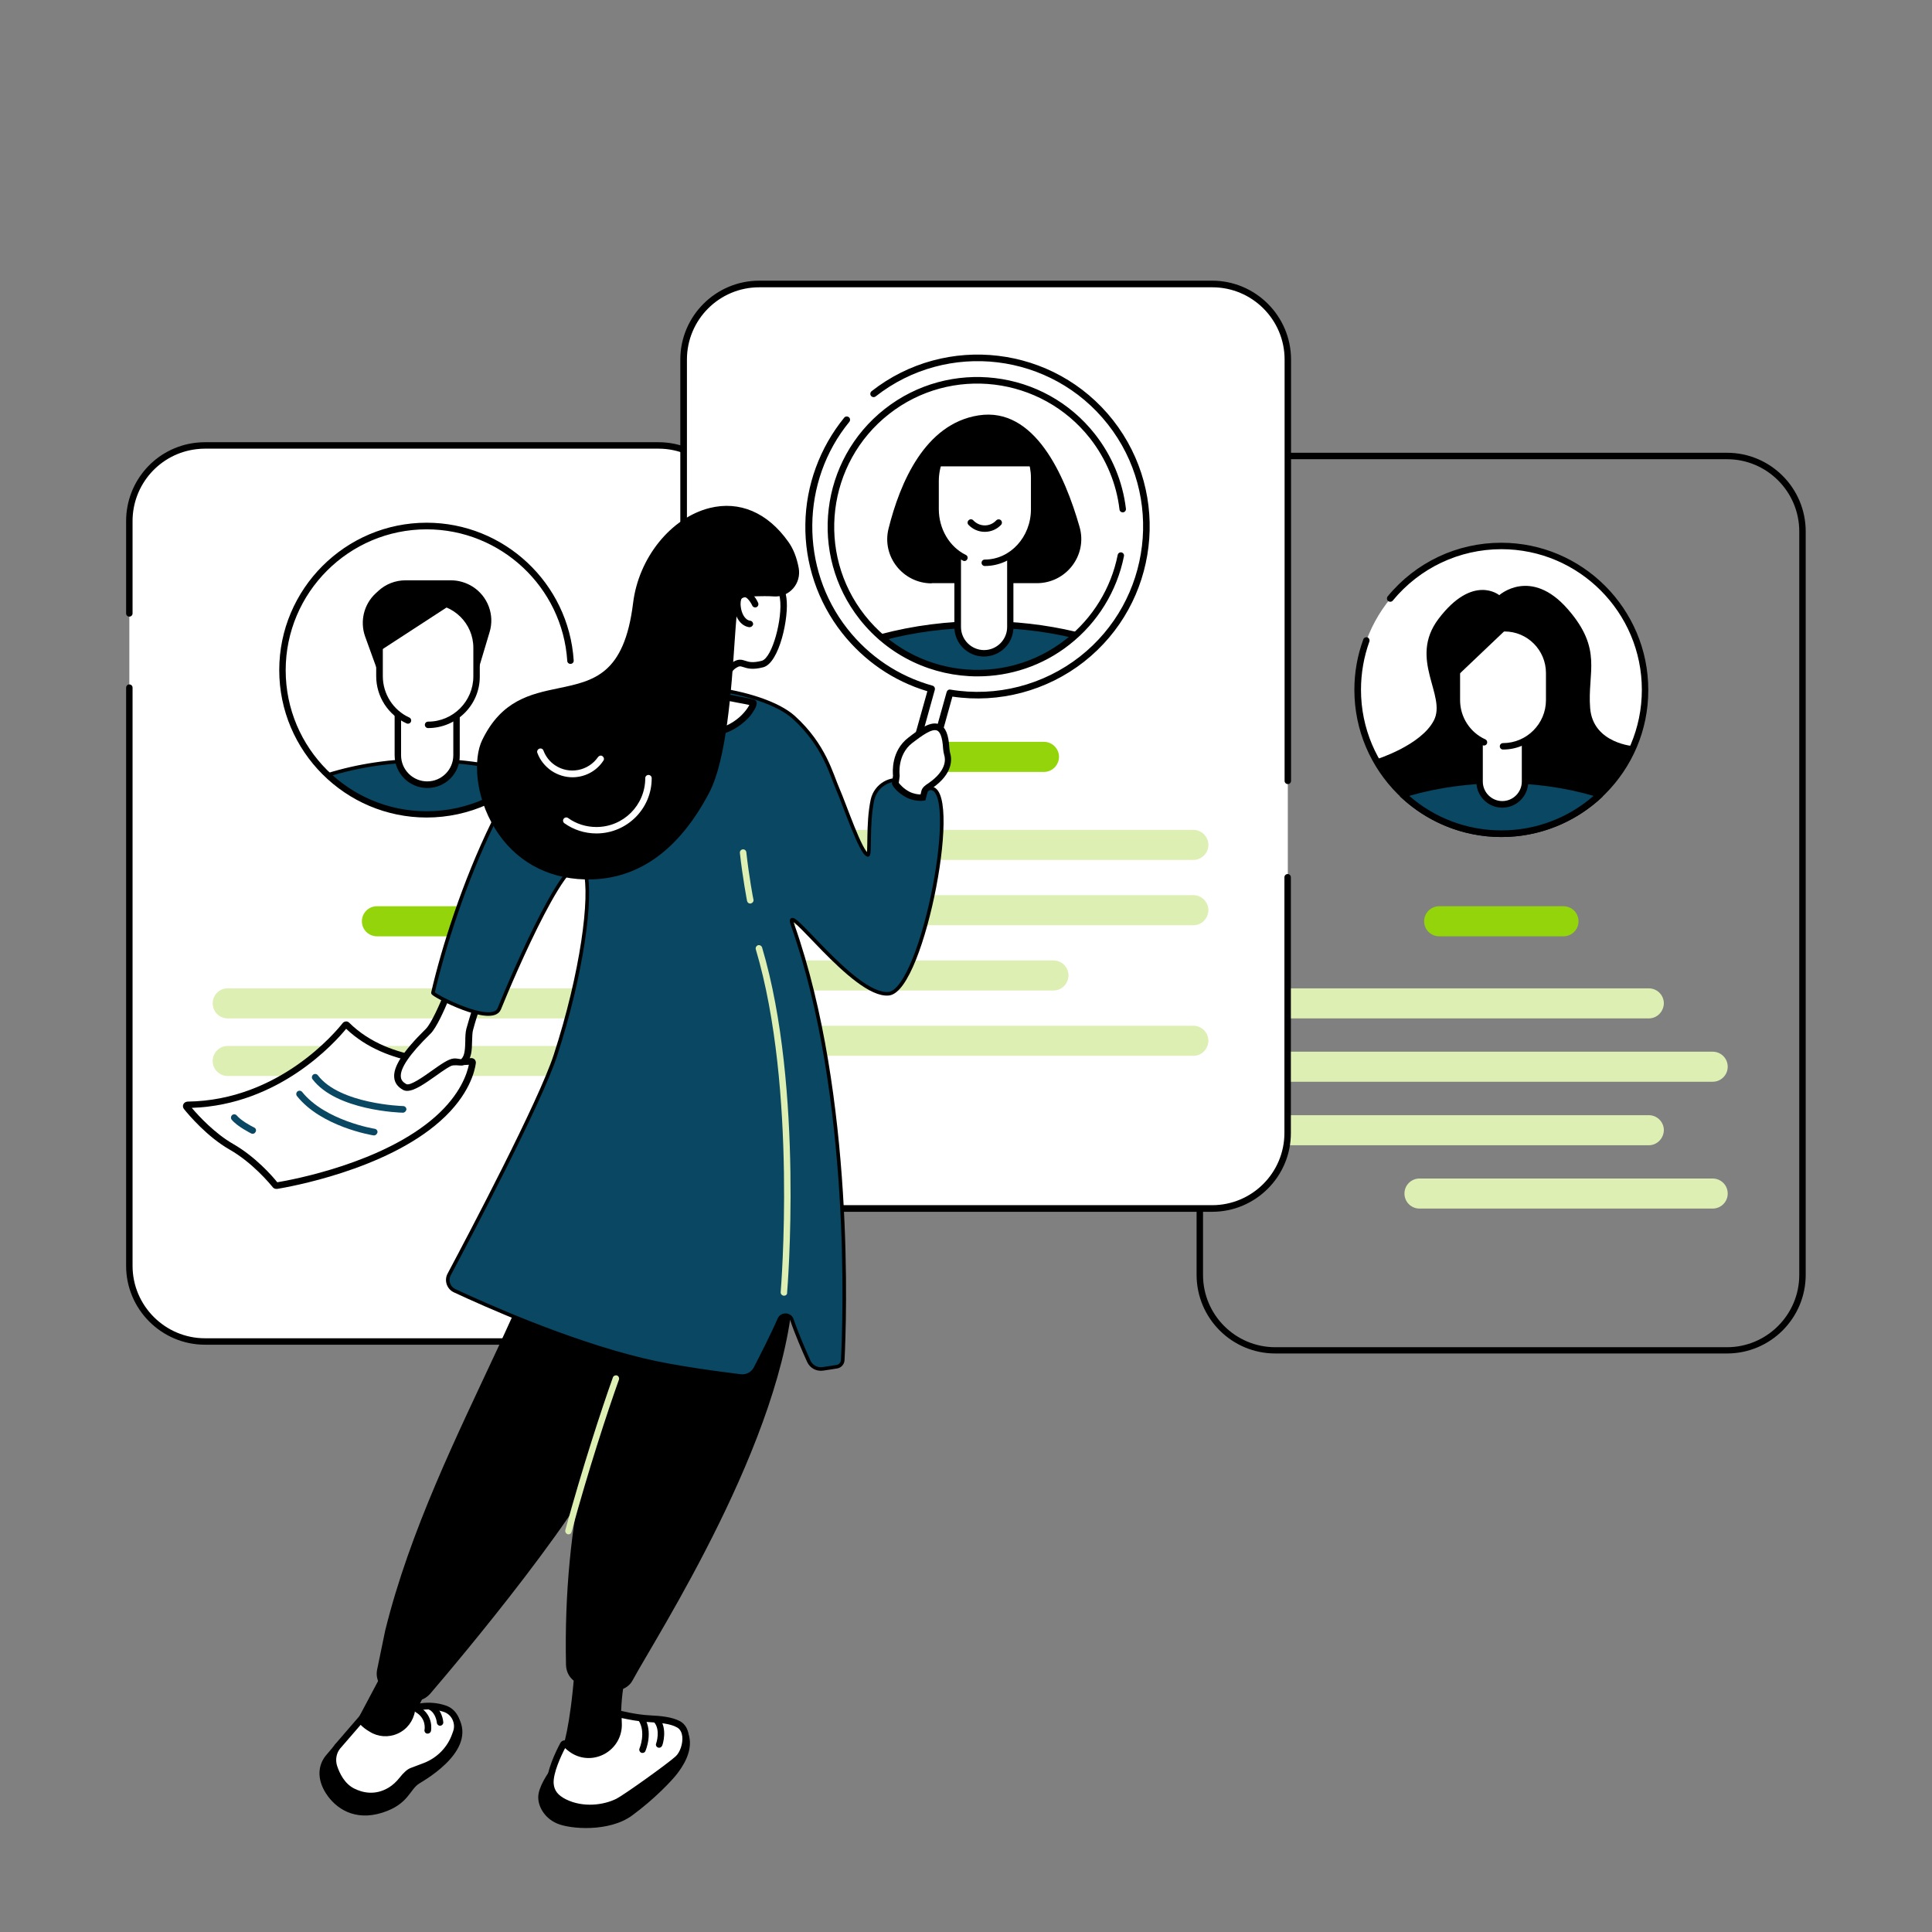 <?xml version="1.0" encoding="utf-8"?>
<!-- Generator: Adobe Illustrator 28.2.0, SVG Export Plug-In . SVG Version: 6.00 Build 0)  -->
<svg version="1.1" id="Layer_1" xmlns="http://www.w3.org/2000/svg" xmlns:xlink="http://www.w3.org/1999/xlink" x="0px" y="0px"
	 viewBox="0 0 1080 1080" style="enable-background:new 0 0 1080 1080;" xml:space="preserve">
<rect x="0" y="0" width="1080" height="1080" fill="#808080" stroke="none"/>
<style type="text/css">
	.st0{fill:#FFFFFF;}
	.st1{fill:#93D50A;}
	.st2{fill:#DDEFB3;}
	.st3{fill:#094762;stroke:#000000;stroke-width:2;stroke-miterlimit:10;}
	.st4{clip-path:url(#SVGID_00000036216535850243885270000010755576635071630512_);}
	.st5{fill:#094762;}
</style>
<g>
	<path class="st0" d="M72.3,707.6c0,23.4,18.9,42.3,42.3,42.3h253.5c23.4,0,42.3-18.9,42.3-42.3V291.3c0-23.4-18.9-42.3-42.3-42.3
		c0,0-256.9,0.1-258.5,0.3c-21,2.5-37.3,20.3-37.3,42V707.6"/>
	<path d="M368.1,751.7H114.6c-24.3,0-44.1-19.8-44.1-44.1V384.4c0-1,0.8-1.8,1.8-1.8c1,0,1.8,0.8,1.8,1.8v323.2
		c0,22.3,18.2,40.5,40.5,40.5h253.5c22.3,0,40.5-18.2,40.5-40.5V291.3c0-22.3-18.2-40.5-40.5-40.5H114.6c-1.6,0-3.2,0.1-4.8,0.3
		c-20.4,2.4-35.7,19.7-35.7,40.2v51.6c0,1-0.8,1.8-1.8,1.8c-1,0-1.8-0.8-1.8-1.8v-51.6c0-22.4,16.7-41.2,38.9-43.8
		c1.7-0.2,3.5-0.3,5.2-0.3h253.5c24.3,0,44.1,19.8,44.1,44.1v416.3C412.2,732,392.4,751.7,368.1,751.7"/>
	<path class="st1" d="M280.2,523.4h-69.5c-4.6,0-8.4-3.7-8.4-8.4c0-4.6,3.7-8.4,8.4-8.4h69.5c4.6,0,8.4,3.8,8.4,8.4
		C288.6,519.6,284.9,523.4,280.2,523.4"/>
	<path class="st2" d="M363.7,569.3H127.3c-4.6,0-8.4-3.7-8.4-8.4s3.7-8.4,8.4-8.4h236.4c4.6,0,8.4,3.7,8.4,8.4
		S368.3,569.3,363.7,569.3"/>
	<path class="st2" d="M363.7,601.5H127.3c-4.6,0-8.4-3.7-8.4-8.4c0-4.6,3.7-8.4,8.4-8.4h236.4c4.6,0,8.4,3.7,8.4,8.4
		C372,597.7,368.3,601.5,363.7,601.5"/>
	<path class="st3" d="M183.2,433.2c14.4,13.6,33.9,22,55.3,22c21.4,0,40.9-8.4,55.3-22c-16.7-5.2-35.5-8.1-55.3-8.1
		C218.6,425.1,199.9,428,183.2,433.2"/>
	<path d="M266.1,378.7l7.6-25.4c2.9-9.6-1-19.9-9.4-25.3c-3.6-2.3-7.9-3.6-12.2-3.6h-25.4c-5.7,0-11.1,2.1-15.3,6l-1.4,1.3
		c-6.6,6.1-8.9,15.6-5.9,24.1l8.4,23.2L266.1,378.7"/>
	<path class="st0" d="M240.2,336.3h-28.2V378c0,8.6,3.7,16.3,11,21.3v23c0,9.1,7.4,16.4,16.4,16.4c9.1,0,16.4-7.4,16.4-16.4v-22.3
		c6.1-4.9,11-12.9,11-21.9v-16C266.9,347.5,254.7,336.3,240.2,336.3"/>
	<path d="M238.9,440.5c-10.1,0-18.3-8.2-18.3-18.3v-22.8c0-1,0.8-1.8,1.8-1.8c1,0,1.8,0.8,1.8,1.8v22.8c0,8.1,6.6,14.6,14.6,14.6
		c8.1,0,14.6-6.6,14.6-14.6v-21.8c0-1,0.8-1.8,1.8-1.8c1,0,1.8,0.8,1.8,1.8v21.8C257.2,432.3,249,440.5,238.9,440.5"/>
	<path d="M239.3,407c-1,0-1.8-0.8-1.8-1.8s0.8-1.8,1.8-1.8c14,0,25.3-11.4,25.3-25.3v-16c0-13.5-11-24.4-24.4-24.4H214V378
		c0,9.9,5.8,19,14.8,23.1c0.9,0.4,1.3,1.5,0.9,2.4c-0.4,0.9-1.5,1.3-2.4,0.9c-10.3-4.7-17-15-17-26.4v-42.2c0-1,0.8-1.8,1.8-1.8h28
		c15.5,0,28.1,12.6,28.1,28.1v16C268.3,394,255.3,407,239.3,407"/>
	<path d="M257,334.8l-43.8,28.5v-27.5C213.2,335.8,257,335.5,257,334.8"/>
	<path d="M238.5,457c-45.4,0-82.4-37-82.4-82.4s37-82.4,82.4-82.4c43.3,0,79.4,33.8,82.2,77c0.1,1-0.7,1.9-1.7,1.9
		c-1,0.1-1.9-0.7-1.9-1.7c-2.7-41.2-37.2-73.5-78.6-73.5c-43.4,0-78.8,35.3-78.8,78.8s35.3,78.8,78.8,78.8c22.8,0,44.4-9.8,59.4-27
		c0.7-0.8,1.8-0.8,2.6-0.2c0.8,0.7,0.8,1.8,0.2,2.6C284.9,446.7,262.3,457,238.5,457"/>
	<g>
		<defs>
			<rect id="SVGID_1_" x="668.4" y="251.5" width="341.2" height="505.8"/>
		</defs>
		<clipPath id="SVGID_00000098214828167518865490000002742842952196106917_">
			<use xlink:href="#SVGID_1_"  style="overflow:visible;"/>
		</clipPath>
		<g style="clip-path:url(#SVGID_00000098214828167518865490000002742842952196106917_);">
			<path d="M712.9,256.8c-22.2,0-40.4,18.1-40.4,40.4v415.5c0,22.3,18.1,40.4,40.4,40.4h252.5c22.2,0,40.4-18.1,40.4-40.4V297.1
				c0-22.3-18.1-40.4-40.4-40.4H712.9z M965.4,756.6H712.9c-24.3,0-44-19.7-44-44V297.1c0-24.3,19.7-44,44-44h252.5
				c24.3,0,44,19.7,44,44v415.5C1009.4,736.9,989.7,756.6,965.4,756.6"/>
		</g>
	</g>
	<path class="st0" d="M759,385.6c0-44.4,36-80.4,80.4-80.4s80.4,36,80.4,80.4s-36,80.4-80.4,80.4S759,430,759,385.6"/>
	<path d="M839.3,467.9c-45.3,0-82.2-36.9-82.2-82.3c0-9.7,1.7-19.2,5-28.2c0.3-0.9,1.4-1.4,2.3-1.1c0.9,0.3,1.4,1.4,1.1,2.3
		c-3.1,8.6-4.7,17.7-4.7,27c0,43.3,35.2,78.6,78.5,78.6c43.3,0,78.5-35.3,78.5-78.6c0-43.3-35.2-78.6-78.5-78.6
		c-23.6,0-45.7,10.5-60.7,28.7c-0.6,0.8-1.8,0.9-2.6,0.3c-0.8-0.6-0.9-1.8-0.3-2.6c15.7-19.1,38.8-30,63.5-30
		c45.3,0,82.2,36.9,82.2,82.3C921.5,431,884.6,467.9,839.3,467.9"/>
	<path d="M838.1,332.7c0,0-14.7-12.2-34,13.3c-17,22.6,4.8,42.8-2.6,56.8c-7.3,14-32.2,21.7-32.2,21.7s8,16,17.9,23h104.9
		c0,0,21.7-23.6,21.7-30.3c0,0-23.3-1.3-24.9-21.4c-1.6-20.1,7.3-32.7-12.6-55.4C855.7,316.9,838.1,332.7,838.1,332.7"/>
	<path class="st5" d="M784.2,444.1c14.4,13.6,33.8,21.9,55.1,21.9c21.3,0,40.7-8.3,55.1-21.9c-16.7-5.2-35.4-8.1-55.1-8.1
		C819.5,436.1,800.8,439,784.2,444.1"/>
	<path d="M787.8,444.9c14.3,12.5,32.5,19.3,51.5,19.3c19,0,37.2-6.8,51.5-19.3c-16.2-4.7-33.5-7.1-51.5-7.1
		C821.3,437.9,804,440.2,787.8,444.9z M839.3,467.9c-21,0-41.1-8-56.4-22.4c-0.5-0.4-0.7-1.1-0.5-1.7c0.1-0.6,0.6-1.1,1.2-1.3
		c17.4-5.4,36.2-8.1,55.7-8.1c19.5,0,38.2,2.7,55.7,8.1c0.6,0.2,1.1,0.7,1.2,1.3c0.1,0.6-0.1,1.3-0.5,1.7
		C880.4,459.9,860.3,467.9,839.3,467.9"/>
	<path class="st0" d="M839.8,449.6c-7,0-12.7-5.7-12.7-12.7v-64.7h25.4v64.7C852.5,444,846.8,449.6,839.8,449.6"/>
	<path d="M828.9,374v62.9c0,6,4.9,10.9,10.9,10.9c6,0,10.9-4.9,10.9-10.9V374H828.9z M839.8,451.5c-8,0-14.5-6.5-14.5-14.5v-64.7
		c0-1,0.8-1.8,1.8-1.8h25.4c1,0,1.8,0.8,1.8,1.8v64.7C854.3,445,847.8,451.5,839.8,451.5"/>
	<path class="st0" d="M840.2,417.2c14.3,0,25.8-11.6,25.8-25.8v-15.2c0-13.8-11.2-25-25-25h-26.7v40.2c0,10.5,6.2,19.5,15.1,23.5
		L840.2,417.2"/>
	<path d="M840.2,419c-1,0-1.8-0.8-1.8-1.8c0-1,0.8-1.8,1.8-1.8c13.2,0,24-10.8,24-24v-15.2c0-12.8-10.4-23.2-23.1-23.2h-24.9v38.4
		c0,9.4,5.5,18,14.1,21.9c0.9,0.4,1.3,1.5,0.9,2.4c-0.4,0.9-1.5,1.3-2.4,0.9c-9.8-4.5-16.2-14.4-16.2-25.2v-40.2
		c0-1,0.8-1.8,1.8-1.8H841c14.8,0,26.8,12,26.8,26.8v15.2C867.8,406.6,855.4,419,840.2,419"/>
	<path d="M841.7,352.1l-26.5,25.2v-26.2C815.3,351.1,841.7,352.7,841.7,352.1"/>
	<path class="st2" d="M921.7,569.3H721.2c-4.6,0-8.4-3.8-8.4-8.4c0-4.6,3.7-8.4,8.4-8.4h200.5c4.6,0,8.4,3.7,8.4,8.4
		C930,565.5,926.3,569.3,921.7,569.3"/>
	<path class="st2" d="M957.4,604.7H721.2c-4.6,0-8.4-3.7-8.4-8.4c0-4.6,3.7-8.4,8.4-8.4h236.2c4.6,0,8.4,3.7,8.4,8.4
		C965.8,601,962,604.7,957.4,604.7"/>
	<path class="st2" d="M921.7,640.2H721.2c-4.6,0-8.4-3.7-8.4-8.4c0-4.6,3.7-8.4,8.4-8.4h200.5c4.6,0,8.4,3.7,8.4,8.4
		C930,636.4,926.3,640.2,921.7,640.2"/>
	<path class="st2" d="M957.4,675.6H793.5c-4.6,0-8.4-3.7-8.4-8.4c0-4.6,3.7-8.4,8.4-8.4h163.9c4.6,0,8.4,3.7,8.4,8.4
		C965.8,671.9,962,675.6,957.4,675.6"/>
	<path class="st1" d="M874,523.4h-69.5c-4.6,0-8.4-3.7-8.4-8.4c0-4.6,3.7-8.4,8.4-8.4H874c4.6,0,8.4,3.7,8.4,8.4
		C882.4,519.6,878.7,523.4,874,523.4"/>
	<path class="st0" d="M719.9,633.3c0,23.3-18.9,42.2-42.3,42.2H424.4c-23.3,0-42.2-18.9-42.2-42.2V201c0-23.3,18.9-42.3,42.2-42.3
		h253.2c23.3,0,42.3,18.9,42.3,42.3V633.3"/>
	<path d="M677.6,677.4H424.4c-24.3,0-44.1-19.8-44.1-44.1V201c0-24.3,19.8-44.1,44.1-44.1h253.2c24.3,0,44.1,19.8,44.1,44.1v235.5
		c0,1-0.8,1.8-1.8,1.8c-1,0-1.8-0.8-1.8-1.8V201c0-22.3-18.1-40.4-40.4-40.4H424.4c-22.3,0-40.4,18.1-40.4,40.4v432.3
		c0,22.3,18.1,40.4,40.4,40.4h253.2c22.3,0,40.4-18.1,40.4-40.4V490.4c0-1,0.8-1.8,1.8-1.8c1,0,1.8,0.8,1.8,1.8v142.9
		C721.7,657.6,701.9,677.4,677.6,677.4"/>
	<path class="st1" d="M583.6,431.5H514c-4.6,0-8.4-3.8-8.4-8.4c0-4.6,3.8-8.4,8.4-8.4h69.6c4.6,0,8.4,3.8,8.4,8.4
		C591.9,427.8,588.2,431.5,583.6,431.5"/>
	<path class="st2" d="M667.1,480.7H430.5c-4.6,0-8.4-3.7-8.4-8.4s3.7-8.4,8.4-8.4h236.6c4.6,0,8.4,3.8,8.4,8.4
		S671.7,480.7,667.1,480.7"/>
	<path class="st2" d="M667.1,517.2H430.5c-4.6,0-8.4-3.8-8.4-8.4c0-4.6,3.7-8.4,8.4-8.4h236.6c4.6,0,8.4,3.8,8.4,8.4
		C675.4,513.5,671.7,517.2,667.1,517.2"/>
	<path class="st2" d="M588.8,553.7H430.5c-4.6,0-8.4-3.7-8.4-8.4c0-4.6,3.7-8.4,8.4-8.4h158.4c4.6,0,8.4,3.7,8.4,8.4
		C597.2,550,593.5,553.7,588.8,553.7"/>
	<path class="st2" d="M667.1,590.2H430.5c-4.6,0-8.4-3.8-8.4-8.4c0-4.6,3.7-8.4,8.4-8.4h236.6c4.6,0,8.4,3.8,8.4,8.4
		C675.4,586.5,671.7,590.2,667.1,590.2"/>
	<path class="st0" d="M473.3,234.7c-27.4,33.4-29,82.6-1.1,118c12.8,16.3,29.9,27.2,48.5,32.5L509.8,424c-0.8,2.7,0.8,5.6,3.6,6.4
		c2.8,0.8,5.6-0.8,6.4-3.6l11-39.3c25.2,4.2,52.1-1.8,73.8-18.8c41-32.2,52.9-95.7,15.9-132.4c-26.1-25.9-42.3-34.6-71.8-36.2
		C503.7,197.5,473.3,234.7,473.3,234.7"/>
	<path d="M520.8,326.1c-16,0-28-15-24.1-30.6c6.4-25.6,20.3-58.6,50.3-63.3c31.3-4.9,48.2,33.3,56.5,62.4
		c4.5,15.8-7.5,31.4-23.9,31.4H520.8"/>
	<path class="st5" d="M545.9,376.5c23.1-0.6,38.6-5.6,55.3-21.3c-19.3-6-28.8-6.2-51.7-6.2s-36.8,1.1-56.1,7.1
		C493.4,356.1,515.2,377.3,545.9,376.5"/>
	<path d="M492.9,358.1c-0.8,0-1.5-0.5-1.8-1.4c-0.3-1,0.3-2,1.3-2.2c18.1-4.8,37.3-7.3,57-7.3c17.8,0,35.2,2,51.7,5.9
		c1,0.2,1.6,1.2,1.4,2.2c-0.2,1-1.2,1.6-2.2,1.4c-16.2-3.9-33.4-5.8-50.9-5.8c-19.4,0-38.3,2.4-56.1,7.2
		C493.3,358,493.1,358.1,492.9,358.1"/>
	<path class="st0" d="M550,365.2c-8.1,0-14.7-6.6-14.7-14.7v-88h29.4v88C564.7,358.6,558.2,365.2,550,365.2"/>
	<path d="M537.2,264.3v86.2c0,7.1,5.8,12.9,12.9,12.9c7.1,0,12.9-5.8,12.9-12.9v-86.2H537.2z M550,367c-9.1,0-16.5-7.4-16.5-16.5
		v-88c0-1,0.8-1.8,1.8-1.8h29.4c1,0,1.8,0.8,1.8,1.8v88C566.6,359.6,559.2,367,550,367"/>
	<path class="st0" d="M539.1,312c-9.5-4.7-16.2-15.1-16.2-27.3v-15.6c0-17.1,12.8-30.9,28.5-30.9c14.7,0,26.6,13,26.6,28.9v17.6
		c0,16.5-12.3,29.9-27.6,29.9L539.1,312"/>
	<path d="M550.5,316.4c-1,0-1.8-0.8-1.8-1.8c0-1,0.8-1.8,1.8-1.8c14.2,0,25.8-12.6,25.8-28.1V267c0-14.9-11.1-27.1-24.8-27.1
		c-14.7,0-26.7,13.1-26.7,29.1v15.6c0,11,5.9,21.1,15.1,25.6c0.9,0.4,1.3,1.5,0.8,2.4c-0.4,0.9-1.5,1.3-2.4,0.8
		c-10.4-5.2-17.2-16.5-17.2-28.9v-15.6c0-18.1,13.6-32.8,30.3-32.8c15.7,0,28.5,13.8,28.5,30.8v17.6
		C579.9,302.2,566.7,316.4,550.5,316.4"/>
	<path d="M522.7,260.7H580c0,0-1.1-11.3-11.4-18.9c-8.7-6.4-20.4-7.1-30.2-2.6c-6.7,3-13.6,8.4-14.9,18.1L522.7,260.7"/>
	<path d="M550.5,297.3c-3.5,0-6.7-1.4-9.1-3.9c-0.7-0.7-0.7-1.9,0.1-2.6c0.7-0.7,1.9-0.7,2.6,0.1c1.7,1.8,4,2.8,6.4,2.8
		c2.5,0,4.7-1,6.4-2.8c0.7-0.7,1.8-0.8,2.6-0.1c0.7,0.7,0.8,1.8,0.1,2.6C557.2,295.9,554,297.3,550.5,297.3"/>
	<path d="M546.4,378.1c-24.8,0-49.4-11-65.9-32c-28.5-36.3-22.2-89,14.1-117.5c36.3-28.5,89-22.2,117.5,14.1
		c9.5,12.1,15.5,26.5,17.3,41.7c0.1,1-0.6,1.9-1.6,2c-1,0.1-1.9-0.6-2-1.6c-1.7-14.5-7.5-28.3-16.5-39.8
		c-27.3-34.7-77.7-40.8-112.4-13.5c-34.7,27.3-40.8,77.7-13.5,112.4c27.3,34.7,77.7,40.8,112.4,13.5c15-11.8,25.3-28.6,29-47.2
		c0.2-1,1.2-1.6,2.1-1.4c1,0.2,1.6,1.2,1.4,2.1c-3.9,19.5-14.7,37.1-30.4,49.4C582.7,372.3,564.5,378.1,546.4,378.1z M514.8,432.4
		c-0.6,0-1.3-0.1-1.9-0.3c-3.7-1-5.9-4.9-4.9-8.6l10.4-37.1c-19-5.7-35.4-17-47.7-32.6c-13.6-17.3-20.9-38.9-20.5-60.9
		c0.3-21.6,8.1-42.7,21.7-59.4c0.6-0.8,1.8-0.9,2.6-0.3c0.8,0.6,0.9,1.8,0.3,2.6c-27.2,33.2-27.7,81.9-1.1,115.7
		c12.2,15.5,28.6,26.5,47.6,31.8c1,0.3,1.5,1.3,1.3,2.2l-10.8,38.8c-0.5,1.8,0.5,3.6,2.3,4.1c1.8,0.5,3.6-0.5,4.1-2.3l11-39.3
		c0.3-0.9,1.1-1.5,2.1-1.3c25.6,4.3,52-2.5,72.4-18.5c40.1-31.5,47.1-89.8,15.6-129.8c-31.5-40.1-89.7-47.1-129.8-15.6
		c-0.8,0.6-1.9,0.5-2.6-0.3c-0.6-0.8-0.5-1.9,0.3-2.6c41.7-32.7,102.2-25.5,135,16.2c32.7,41.7,25.5,102.2-16.2,135
		c-20.8,16.3-47.5,23.4-73.6,19.5l-10.5,37.7C520.7,430.3,517.8,432.4,514.8,432.4"/>
	<path d="M212.9,936.8L201,959.2c0,0-4.1,12.2,4.1,16c8.1,3.8,17.7,0.5,17.7,0.5l15-29.4L212.9,936.8"/>
	<path d="M349.4,937.3c0,0-5.7,28.5,1.3,36.5l2.5,4.4l-19.4,6c-7.8,2.4-17,0.5-19.2-7.4c0,0,4.1-10.5,6.6-43.3L349.4,937.3"/>
	<path d="M317.7,623.8c0,0,0,0.3,0,0.4c3.5,74.6-74.7,175.1-102.4,287.4l-4.5,21.8c-0.6,3,0,6,1.8,8.5l0.2,0.3
		c5,6.9,13.6,10.2,21.9,8.2c2.2-0.5,4.2-1.8,5.7-3.5c14.4-16.8,91.9-108.4,104.3-146.5c13.7-42,40.2-128,40.2-128L317.7,623.8"/>
	<path d="M364.5,658c1,35.7-6.3,66.1-13.4,83.5c-18.4,45.1-36.5,106.5-34.7,189.2c0.1,4.1,2.2,7.9,5.9,9.8
		c5.1,2.6,13.2,5.4,23.2,4.3c3.5-0.4,6.6-2.5,8.2-5.6c13-24.1,85-135.1,89.8-218.3c1.8-30.9,9.4-65,11-97.6L364.5,658"/>
	<path class="st2" d="M317.8,857.7c-0.2,0-0.3,0-0.5-0.1c-1-0.3-1.5-1.3-1.3-2.2c9.5-34.7,20-66.9,26.6-85.4
		c0.3-0.9,1.4-1.4,2.3-1.1c0.9,0.3,1.4,1.4,1.1,2.3c-6.6,18.5-17.1,50.6-26.5,85.1C319.3,857.2,318.6,857.7,317.8,857.7"/>
	<path d="M307.6,989.5c0,0-5.3,7-6.5,13c-1.2,5.9,2.6,13.5,10.2,16.8c7.5,3.3,29.3,4.9,42-4.4c12.7-9.3,22.5-19.8,25.1-23.2
		c2.6-3.4,10.3-13.6,6-23.6C379.5,956.8,307.6,989.5,307.6,989.5"/>
	<path class="st0" d="M316.4,975.1c0.6,0.7,1.6,1.7,3,2.7c11.2,8.3,27-0.4,26.5-14.3l-0.2-5.5c0,0,9,2.4,17.7,2.9
		c5.2,0.3,11.8,0.8,16,3.1c6.4,3.5,4.3,15-0.5,19.3c-4.8,4.3-28.8,21.5-33.4,23.9c-7.6,3.8-19.7,5.5-29.9,0.3
		c-5.2-2.6-7.5-6-7.8-10.3c-0.5-6.8,5.1-18.1,7.2-21.9C315.1,974.7,315.9,974.6,316.4,975.1"/>
	<path d="M315.9,977.2c-2.2,4.2-6.8,14-6.4,19.8c0.3,3.9,2.4,6.6,6.8,8.8c9.6,4.8,21.1,3.3,28.3-0.3c4.3-2.2,28.1-19.2,33-23.6
		c2.6-2.3,4.2-7.3,3.8-11.2c-0.2-1.7-0.9-4-3-5.1c-3.7-2.1-9.8-2.6-15.2-2.9c-6.2-0.3-12.4-1.6-15.7-2.3l0.1,3
		c0.3,7.2-3.5,13.8-9.9,17.2c-6.3,3.3-13.7,2.8-19.4-1.4C317.3,978.5,316.5,977.8,315.9,977.2z M329.7,1012.6
		c-4.9,0-10.1-1-15.1-3.5c-5.5-2.8-8.4-6.7-8.8-11.8c-0.5-7.1,5-18.4,7.4-22.9c0.4-0.8,1.2-1.4,2.1-1.5c0.9-0.1,1.8,0.2,2.4,0.9
		c0.5,0.6,1.5,1.5,2.7,2.4c4.6,3.4,10.4,3.8,15.6,1.1c5.2-2.7,8.2-8,8-13.9l-0.3-7.9l2.4,0.6c0.1,0,8.9,2.4,17.3,2.8
		c6.1,0.3,12.4,0.9,16.8,3.3c2.7,1.5,4.4,4.3,4.8,7.9c0.6,5.2-1.5,11.2-5,14.4c-4.7,4.3-28.8,21.6-33.8,24.1
		C342,1010.9,336.1,1012.6,329.7,1012.6"/>
	<path d="M359.2,979.9c-0.2,0-0.5,0-0.7-0.1c-0.9-0.4-1.4-1.5-1-2.4c0.1-0.2,3.7-9-0.5-15.6c-0.5-0.9-0.3-2,0.6-2.5
		c0.9-0.5,2-0.3,2.5,0.6c5.2,8.3,0.9,18.5,0.7,18.9C360.6,979.4,360,979.9,359.2,979.9"/>
	<path d="M368.5,977c-0.2,0-0.4,0-0.6-0.1c-1-0.3-1.5-1.4-1.1-2.3c0.1-0.1,2.5-7.6-1.1-11.8c-0.6-0.8-0.6-1.9,0.2-2.6
		c0.8-0.6,1.9-0.6,2.6,0.2c4.9,5.8,1.9,15,1.7,15.3C369.9,976.5,369.2,977,368.5,977"/>
	<path d="M187.7,974.8c0,0-2.7,3.2-5.5,6.5c-4.3,5.2-5.3,12.9,0,21.2c5.4,8.4,16,15.7,31.5,10.8c14.8-4.7,15.2-13,20.8-16.4
		c3.9-2.4,33.9-19.6,20.6-38.7L187.7,974.8"/>
	<path class="st0" d="M230.3,954.7l5.5-0.7c4.2-0.6,8.5-0.2,12.6,1.1c5.6,1.8,8.6,7.8,6.6,13.3l-0.5,1.4c-2.8,8-9,14.4-16.9,17.4
		l-7.4,2.8c-1.9,0.7-4,3.1-5.4,4.8c-1.8,2.3-4,4.4-6.5,5.9c-8.9,5.4-16.9,2.7-21.1,0.6c-5.9-2.9-8.9-9-10.5-13.8
		c-1.3-3.9-0.5-8.1,2-11.3l12.9-15c0,0,1.9,2.7,5.8,5.2c9,5.8,21,0.2,22.6-10.4L230.3,954.7"/>
	<path d="M201.6,964.2l-11.5,13.3c-2.1,2.6-2.7,6.2-1.7,9.5c1.4,4.3,4.2,10.1,9.6,12.8c4.6,2.3,11.7,4.1,19.4-0.6
		c2.1-1.3,4.2-3.2,6-5.5c2.3-2.9,4.3-4.7,6.2-5.4l7.4-2.8c7.4-2.9,13.2-8.8,15.8-16.3l0.5-1.4c0.8-2.2,0.6-4.5-0.4-6.6
		s-2.8-3.6-5-4.3c-3.8-1.2-7.9-1.6-11.8-1.1l-4.1,0.5l0,0.1c-0.9,5.6-4.5,10.4-9.7,12.7c-5.1,2.3-11,1.9-15.7-1.1
		C204.3,966.7,202.7,965.3,201.6,964.2z M207.4,1005.8c-4.3,0-8.1-1.3-11-2.8c-6.5-3.2-9.8-9.9-11.4-14.9c-1.4-4.5-0.6-9.3,2.3-13
		l14.5-16.8l1.3,1.9c0,0,1.8,2.5,5.3,4.7c3.7,2.4,8.2,2.7,12.3,0.9c4.1-1.8,6.9-5.6,7.6-10l0.4-2.8l6.8-0.9
		c4.5-0.6,9.1-0.2,13.4,1.2c3.2,1,5.7,3.2,7.2,6.2c1.5,3,1.7,6.3,0.6,9.5l-0.5,1.4c-3,8.5-9.5,15.3-18,18.5l-7.3,2.8
		c-1.2,0.4-2.8,2-4.6,4.2c-2.1,2.7-4.5,4.8-7,6.4C215.1,1004.9,211.1,1005.8,207.4,1005.8"/>
	<path d="M239.1,969.1c-0.1,0-0.2,0-0.4,0c-1-0.2-1.6-1.2-1.4-2.1c0.1-0.3,1.1-6.3-4.8-9.8c-0.9-0.5-1.1-1.6-0.6-2.5
		c0.5-0.9,1.6-1.1,2.5-0.6c8.2,4.9,6.6,13.3,6.5,13.6C240.7,968.5,239.9,969.1,239.1,969.1"/>
	<path d="M246,964.7c-0.9,0-1.7-0.7-1.8-1.7c0-0.1-0.5-5.5-4.5-7.4c-0.9-0.4-1.3-1.5-0.9-2.4c0.4-0.9,1.5-1.3,2.4-0.9
		c6,2.8,6.6,10.1,6.6,10.4c0.1,1-0.7,1.9-1.7,2C246.1,964.7,246.1,964.7,246,964.7"/>
	<path class="st0" d="M263.4,593.2c-6.2,0.6-45.4,3.5-69.4-20.3c-0.3-0.3-0.8-0.3-1,0.1c-4.2,5.4-36.2,43.9-88.1,44.5
		c-0.6,0-0.9,0.7-0.5,1.1c3,3.7,13,15.4,25,22.3c13.1,7.5,23,19.5,24.7,21.5c0.2,0.2,0.4,0.3,0.6,0.3c5.2-0.8,59.5-10.1,90.2-37.4
		c16.1-14.3,18.8-27.8,19.3-31.3C264.2,593.5,263.8,593.2,263.4,593.2"/>
	<path d="M107.2,619.3c4,4.7,12.8,14.2,23,20.1c12.6,7.2,22.2,18.2,24.8,21.5c8.4-1.4,59.4-10.8,88.6-36.9
		c13.9-12.4,17.5-24,18.5-28.8c-10.1,0.8-45.5,1.9-68.6-20.1C187.4,582.6,156.1,617.7,107.2,619.3z M154.5,664.6
		c-0.8,0-1.5-0.3-2-0.9c-1.8-2.2-11.4-13.8-24.2-21.1c-12.4-7.1-22.7-19.2-25.5-22.7c-0.6-0.8-0.7-1.8-0.3-2.6
		c0.4-0.9,1.3-1.4,2.3-1.5c51.4-0.6,83.2-39.4,86.7-43.8c0.4-0.6,1.1-0.9,1.8-1c0.7-0.1,1.4,0.2,1.9,0.7c23.2,23,60.7,20.5,68,19.8
		c0.8-0.1,1.5,0.2,2.1,0.7c0.5,0.6,0.8,1.3,0.7,2.1c-0.5,3.9-3.4,17.8-19.9,32.4c-30.9,27.5-85.1,36.9-91.1,37.9
		C154.8,664.6,154.7,664.6,154.5,664.6"/>
	<path class="st5" d="M225.2,622C225.2,622,225.2,622,225.2,622c-1.6,0-37.2-1.2-50.5-18.7c-0.6-0.8-0.4-2,0.4-2.6
		c0.8-0.6,2-0.4,2.6,0.4c12.2,16.1,47.3,17.2,47.7,17.2c1,0,1.8,0.9,1.8,1.9C227,621.2,226.2,622,225.2,622"/>
	<path class="st5" d="M209.1,634.7c-0.1,0-0.2,0-0.3,0c-1.2-0.2-29.2-4.9-42.8-22c-0.6-0.8-0.5-1.9,0.3-2.6c0.8-0.6,1.9-0.5,2.6,0.3
		c12.8,16,40.3,20.6,40.6,20.6c1,0.2,1.7,1.1,1.5,2.1C210.7,634,210,634.7,209.1,634.7"/>
	<path class="st5" d="M141.2,633.8c-0.3,0-0.5-0.1-0.8-0.2c-0.3-0.2-7.7-3.8-10.9-7.7c-0.6-0.8-0.5-1.9,0.3-2.6
		c0.8-0.6,1.9-0.5,2.6,0.3c2.2,2.7,7.8,5.8,9.7,6.7c0.9,0.4,1.3,1.5,0.8,2.4C142.6,633.4,141.9,633.8,141.2,633.8"/>
	<path class="st0" d="M266,563.8c0,0-2.3,6.9-3.5,11.7c-1.4,5.1,0.9,14.8-3.8,18.1c-1.1,0.8-3.1-0.3-4.9-0.1
		c-5.9,0.5-22.3,17.1-27.7,14.1c-7.6-4.2-4.9-13.4,13.2-31c4-3.9,10.1-19.1,10.1-19.1L266,563.8"/>
	<path d="M250.4,559.8c-1.8,4.2-6.3,14.7-9.8,18.1c-11.6,11.3-17.2,19.5-16.5,24.3c0.2,1.6,1.2,2.8,3,3.8c2.1,1.2,9.7-4.2,14.2-7.4
		c5.1-3.6,9.4-6.7,12.4-6.9c1-0.1,1.9,0.1,2.7,0.2c0.4,0.1,1.1,0.2,1.3,0.2c2.2-1.7,2.3-6.2,2.4-10.1c0-2.5,0.1-4.9,0.6-6.9
		c0.9-3.4,2.3-7.8,3-10.1L250.4,559.8z M227.6,609.8c-0.9,0-1.7-0.2-2.4-0.6c-2.8-1.6-4.5-3.8-4.8-6.6c-0.8-6.1,4.8-14.8,17.6-27.4
		c3.1-3,8-14.4,9.7-18.5l0.7-1.7l20,7.6l-0.5,1.7c0,0.1-2.3,6.9-3.5,11.6c-0.4,1.5-0.4,3.7-0.5,6c-0.1,4.9-0.2,10.4-4,13.1
		c-1.2,0.9-2.7,0.6-4,0.4c-0.6-0.1-1.3-0.2-1.8-0.2c-2,0.2-6.6,3.4-10.6,6.3C237.4,605.8,231.7,609.8,227.6,609.8"/>
	<path class="st3" d="M336.1,389.7c35.7-12.5,90.3-4.3,107.6,11.3c17.2,15.6,21,31.9,24.7,40.3c3.7,8.4,12.8,35.6,16.7,36.6
		c1.5,0.4-0.3-17.2,2.6-30.7c1.8-8.2,10.2-13.2,18.2-10.6l13.2,4.2c19.2-4.7-3,112.7-22.3,114.7c-19.6,2-59.5-54.9-53.7-38.4
		c33.8,95.9,29.1,221.8,28,243.2c-0.1,1.9-1.5,3.4-3.3,3.7c-1.4,0.2-4.8,0.8-7.8,1.2c-3.3,0.5-6.5-1.2-7.9-4.3
		c-2.7-5.9-6.9-15.7-9.4-23.1c-1.1-3.3-5.7-3.5-7.1-0.3c-3.6,8.4-9.8,20.5-13.3,27.3c-1.6,3.1-4.9,4.8-8.3,4.4
		c-11.3-1.4-37.1-4.7-54.7-9c-42.4-10.2-88.7-31-105.2-38.7c-3.4-1.6-4.8-5.8-3-9.1c11.6-21.8,50.8-96.1,59.4-122.5
		c15-46.1,20.5-88.8,16.6-102.8c-6.2-22.2-41,59.4-48,76.8c-4,9.8-37.4-7.7-37.1-8.9C253.4,505.5,288.9,406.3,336.1,389.7"/>
	<path class="st0" d="M516.1,445.8c0,0-4.2,0.5-8.5-1.6c-4.7-2.4-7.1-6.1-7.1-6.2c0.2-1.4,0.4-2.9,0.6-4.4c0,0-1.8-12.4,7.8-19.7
		c9.3-7.1,19.1-14.5,20.1,4.5c0.1,1,0.2,2,0.5,3c0.9,2.7,1.8,10.1-9.3,17.8c-1.1,0.8-3,2-3.3,3.3L516.1,445.8"/>
	<path d="M502.4,437.6c0.7,0.9,2.7,3.3,6,5c2.4,1.2,4.8,1.5,6.2,1.5l0.5-2.1c0.5-1.9,2.4-3.2,3.8-4.1l0.3-0.2
		c10-7,9.4-13.3,8.6-15.7c-0.3-1.1-0.5-2.2-0.6-3.5c-0.4-7.2-2-9.5-3.3-10.1c-3-1.4-9,3.2-13.9,6.9c-8.6,6.6-7.1,17.9-7.1,18l0,0.3
		l0,0.3C502.8,435.2,502.6,436.4,502.4,437.6z M514.8,447.7c-1.8,0-4.9-0.3-8.1-1.9c-4.1-2.1-8.3-6.3-8.1-8.1
		c0.2-1.3,0.4-2.7,0.6-4.1c-0.2-2-1.1-13.8,8.5-21.2c6.2-4.8,12.6-9.7,17.6-7.4c3.3,1.5,5,5.7,5.4,13.2c0.1,0.9,0.2,1.8,0.4,2.6
		c1,3.2,2,11.5-10,19.8l-0.3,0.2c-0.6,0.4-2.1,1.4-2.3,2l-1.2,4.6l-1.2,0.2C516.3,447.6,515.7,447.7,514.8,447.7"/>
	<path class="st2" d="M438.3,724.3c-0.1,0-0.1,0-0.2,0c-1-0.1-1.8-1-1.7-2c0.1-1.1,9.4-113.4-13.9-191.6c-0.3-1,0.3-2,1.2-2.3
		c1-0.3,2,0.3,2.3,1.2c23.5,78.9,14.1,191.8,14,193C440.1,723.6,439.3,724.3,438.3,724.3"/>
	<path class="st2" d="M419.4,505.1c-0.9,0-1.6-0.6-1.8-1.5c0-0.1-2.5-13-4-26.8c-0.1-1,0.6-1.9,1.6-2c1-0.1,1.9,0.6,2,1.6
		c1.5,13.6,3.9,26.4,4,26.5c0.2,1-0.5,1.9-1.4,2.1C419.6,505.1,419.5,505.1,419.4,505.1"/>
	<path class="st0" d="M432.7,323.8c3.1,1,4.5,7.3,5,10.5c1.6,10.5-4,34.8-11.5,36.8c-10.6,2.8-10.3-2.7-15.6,0.5
		c-4.5,2.7-5.2,7.2-7.3,17.2c-0.1,0.6,17.5,3.4,17.8,4c0.5,1.4-9.2,20.2-34.5,17c-24-3-21.7-19.4-21.8-20.5
		c-0.1-0.7,12.5-1.8,12.8-2.5c4.2-8.6,7.3-23.6,7.3-23.6S400.5,312.8,432.7,323.8"/>
	<path d="M366.7,389.3c0,0,0,0.1,0,0.1C366.7,389.3,366.7,389.3,366.7,389.3z M366.7,390.7c0.1,9.7,7,15.7,20.2,17.4
		c20.3,2.6,29.8-9.8,32-14c-1.7-0.4-4.4-0.9-6.6-1.3c-9.5-1.8-9.8-2-10.4-2.9l-0.4-0.6l0.4-2.2c1.9-9.3,2.9-13.9,7.8-17
		c3.2-2,5.1-1.3,7-0.7c1.8,0.6,4,1.3,9.1,0c6-1.6,11.8-24.1,10.2-34.8c-0.7-4.9-2.3-8.6-3.7-9.1c-6.7-2.3-13.1-1.9-19.1,1.2
		c-16.9,8.7-25.7,35.4-26.3,37.1c-0.3,1.4-3.3,15.5-7.4,23.9c-0.6,1.1-1.4,1.3-7.6,2.2C370.1,390.1,367.9,390.5,366.7,390.7z
		 M392.3,412.1c-1.8,0-3.8-0.1-5.8-0.4c-15.3-1.9-23.8-9.9-23.4-21.9c0-0.1,0-0.2,0-0.3c-0.2-2,1.1-2.2,8.1-3.2
		c1.7-0.3,4.1-0.6,5.2-0.8c3.9-8.4,6.8-22.4,6.9-22.5l0-0.2c0.4-1.2,9.4-29.8,28.1-39.3c6.9-3.5,14.3-4,22-1.4c4,1.4,5.6,8.1,6.2,12
		c1.6,10.7-3.9,36.5-12.9,38.9c-6.1,1.6-9,0.6-11.2-0.1c-1.6-0.5-2.2-0.7-3.9,0.4c-3.5,2.2-4.3,5.8-6.1,14.5c1.8,0.4,5,1,7.5,1.5
		c9.2,1.8,9.4,1.8,9.9,3.1c0.8,2.1-2.6,6.5-3.2,7.4C416.5,403.6,407.9,412.1,392.3,412.1"/>
	<path d="M419,350.6c-0.1,0-0.2,0-0.2,0c-5-0.7-7.9-6-8.4-11c-0.5-4.6,0.8-8.2,3.5-9.2c4.7-1.8,8.5,3.3,9.9,6.6c0.4,0.9,0,2-0.9,2.4
		c-0.9,0.4-2,0-2.4-0.9c0-0.1-2.7-5.7-5.3-4.7c-0.7,0.3-1.5,2.3-1.1,5.4c0.4,3.5,2.2,7.4,5.3,7.8c1,0.1,1.7,1.1,1.6,2.1
		C420.7,350,419.9,350.6,419,350.6"/>
	<path d="M444.7,317.9c1.4,7.4-4.5,14.1-12,13.7c-6.9-0.4-14,0.1-15.7,0.3c-3.7,0.5-4.6,2.4-5.5,3.3c-3.2,3.6-2.3,80.3-16.7,107.4
		c-11.2,21-31.7,48.1-67.8,47.1c-51.6-1.4-65-56.3-55.9-75.2c23.6-49.1,75.5-3.7,84.6-77.2c5.3-42.6,53.9-75,83.5-33.3
		C442.2,308.2,443.8,313.2,444.7,317.9"/>
	<path d="M406.2,286.4c-2.9,0-5.8,0.4-8.7,1.1c-19.9,5-37.1,26.5-40,50c-5.2,42.5-25.2,46.7-44.5,50.7c-14.9,3.1-30.2,6.3-40.2,27.1
		c-4.5,9.4-3.2,29.1,7,45.7c7.2,11.9,21.3,26.2,47.3,26.9c27.2,0.8,49.5-14.8,66.1-46.1c9.5-17.9,12.3-59.2,14-83.9
		c1.2-17.8,1.7-22.4,3-23.9c0.1-0.1,0.2-0.2,0.3-0.4c0.8-1,2.3-3,6.3-3.5c1.7-0.2,8.9-0.7,16-0.4c3,0.2,5.9-1,7.9-3.3
		c2-2.3,2.8-5.2,2.3-8.2c-1-5.3-2.7-9.8-5.2-13.2C429.1,292.8,418.1,286.4,406.2,286.4z M328.9,491.6c-0.7,0-1.3,0-2,0
		c-21.6-0.6-39.4-10.8-50.3-28.6c-11.2-18.3-12-39-7.1-49.2c10.8-22.4,27-25.8,42.8-29.1c19.7-4.1,36.7-7.7,41.6-47.6
		c3.1-25.3,21.1-47.6,42.7-53.1c16.8-4.2,32.5,2.5,44.1,18.9c2.8,3.9,4.7,8.8,5.8,14.7c0.7,4.1-0.4,8.2-3.1,11.3
		c-2.7,3.1-6.7,4.8-10.8,4.5c-6.9-0.4-14,0.1-15.4,0.3c-2.5,0.3-3.2,1.3-3.9,2.1c-0.1,0.2-0.3,0.3-0.4,0.5
		c-0.8,1.7-1.5,11.9-2.2,21.8c-1.8,26.6-4.5,66.8-14.4,85.3C379.4,475.4,356.7,491.6,328.9,491.6"/>
	<path class="st0" d="M333.4,465.9c-6.5,0-12.7-2-17.9-5.7c-0.8-0.6-1-1.7-0.4-2.5c0.6-0.8,1.7-1,2.5-0.4c4.6,3.3,10.1,5,15.8,5
		c15.1,0,27.3-12.2,27.3-27.3c0-1,0.8-1.8,1.8-1.8c1,0,1.8,0.8,1.8,1.8C364.4,452,350.5,465.9,333.4,465.9"/>
	<path class="st0" d="M320,434.5c-4,0-8.1-1.2-11.7-3.6c-3.6-2.5-6.4-5.9-7.9-10c-0.4-0.9,0.1-2,1.1-2.4c0.9-0.3,2,0.1,2.3,1.1
		c1.3,3.4,3.5,6.2,6.5,8.2c7.9,5.3,18.6,3.2,24-4.6c0.6-0.8,1.7-1.1,2.5-0.5c0.8,0.6,1.1,1.7,0.5,2.5
		C333.4,431.2,326.8,434.5,320,434.5"/>
</g>
</svg>
